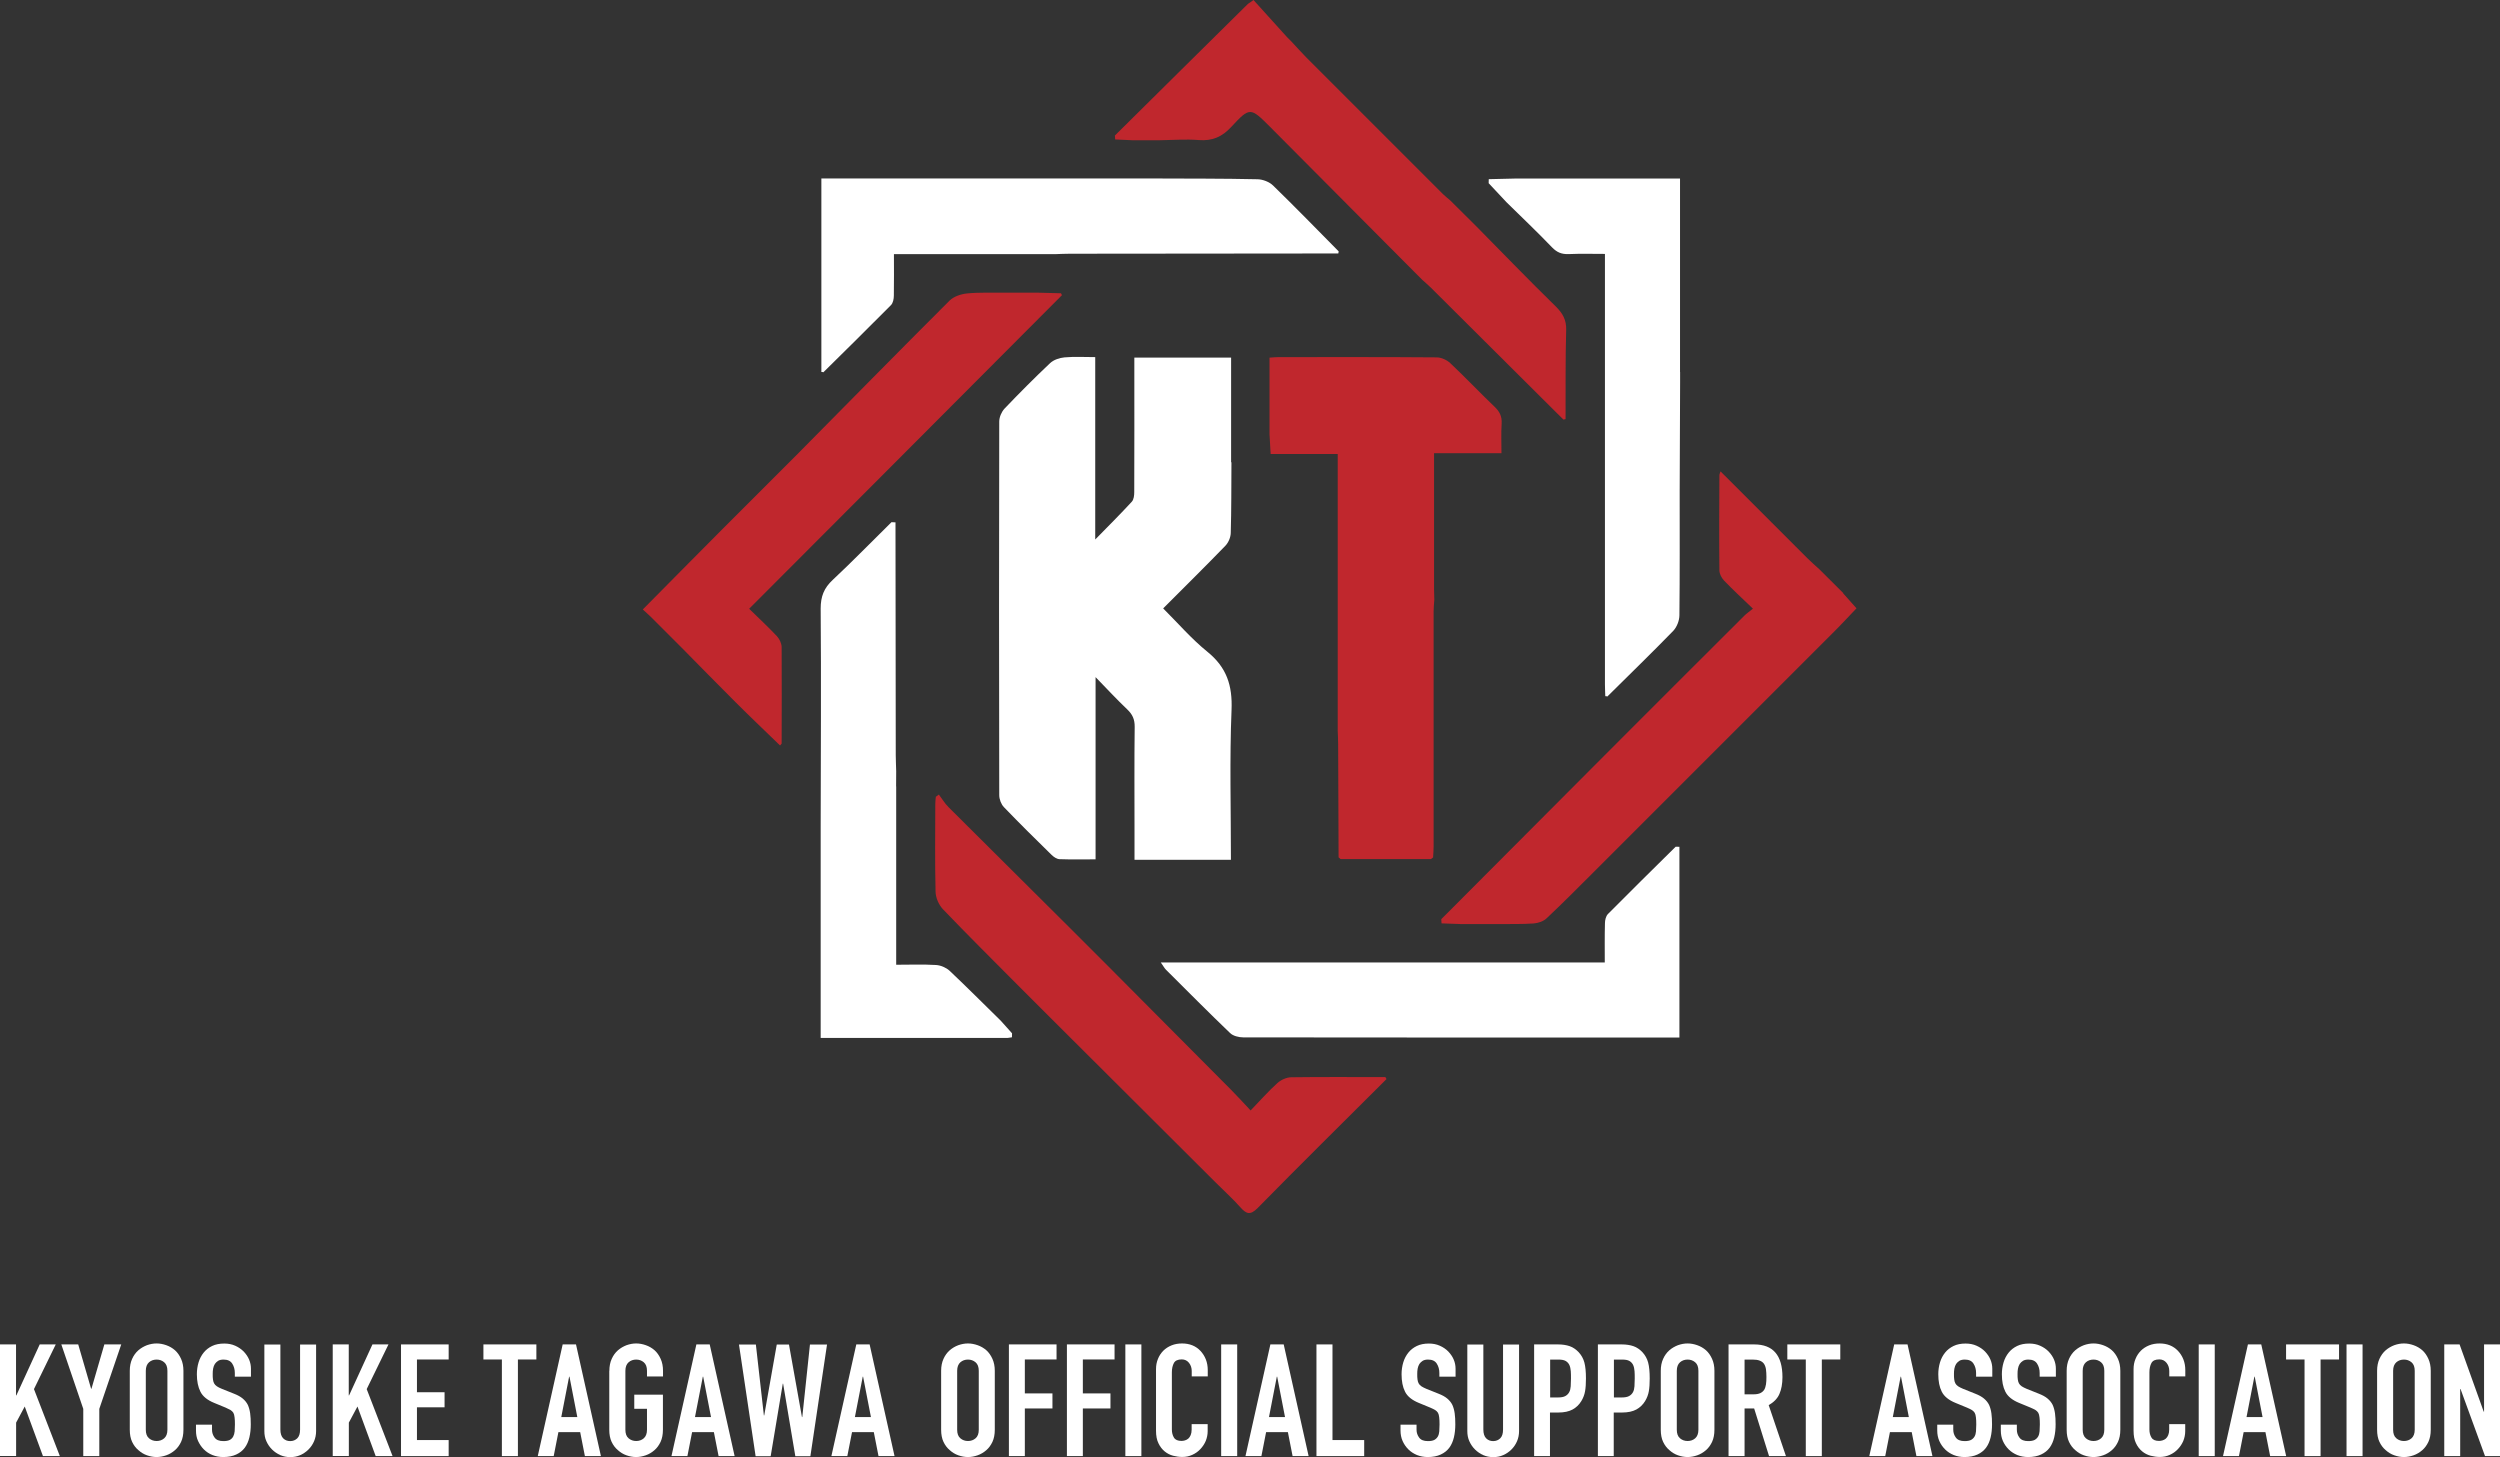 <?xml version="1.0" encoding="UTF-8"?>
<svg id="_レイヤー_2" data-name="レイヤー 2" xmlns="http://www.w3.org/2000/svg" viewBox="0 0 287.02 167.28">
  <rect x="0" y="0" width="287.02" height="167.28" fill="#333333" stroke="none"/>
  <defs>
    <style>
      .cls-1 {
        fill: #fff;
      }

      .cls-2 {
        fill: #c0272d;
      }
    </style>
  </defs>
  <g id="_レイヤー_1-2" data-name="レイヤー 1">
    <g>
      <path class="cls-1" d="m141.38,53.07c-.02,2.71,0,5.42-.08,8.12-.01.5-.27,1.11-.62,1.47-2.31,2.39-4.68,4.72-7.14,7.19,1.69,1.68,3.25,3.5,5.08,4.98,2.21,1.79,2.89,3.87,2.77,6.69-.23,5.65-.07,11.32-.07,17.19h-3.45c-1.65,0-3.29,0-4.94,0h-2.68v-3.31c0-3.98-.03-7.97.02-11.95.01-.86-.25-1.43-.86-2.01-1.18-1.12-2.29-2.32-3.63-3.7v20.92c-1.45,0-2.8.03-4.14-.02-.31-.01-.66-.25-.9-.48-1.85-1.81-3.69-3.63-5.48-5.49-.32-.33-.54-.91-.54-1.38-.03-14.3-.03-28.59,0-42.89,0-.5.26-1.11.6-1.48,1.7-1.78,3.44-3.53,5.23-5.22.41-.39,1.09-.62,1.67-.67,1.13-.1,2.28-.03,3.52-.03v20.94c1.56-1.59,2.91-2.94,4.2-4.34.23-.25.28-.73.28-1.11.02-4.72.01-9.45.01-14.17,0-.4,0-.8,0-1.26h11.11v6.33c0,1.89,0,3.78,0,5.68Z"/>
      <path class="cls-2" d="m164.26,98.63c-3.45,0-6.9,0-10.35,0-.08-.07-.16-.13-.23-.2-.02-4.32-.03-8.64-.05-12.95,0-.53-.03-1.06-.05-1.59,0-2.22,0-4.44,0-6.67v-25.1h-7.7c-.05-.82-.09-1.54-.13-2.26,0-.41,0-.82,0-1.23v-7.57c.45-.03.76-.06,1.07-.06,6.04,0,12.07-.02,18.11.03.53,0,1.18.29,1.57.66,1.73,1.63,3.37,3.37,5.09,5.01.58.55.86,1.11.81,1.92-.07,1.1-.02,2.2-.02,3.41h-7.74v15.58c0,.42.02.84.03,1.25-.03.45-.08.89-.08,1.34,0,9.01,0,18.01,0,27.02,0,.41-.04.81-.06,1.22-.09.07-.18.13-.27.2Z"/>
      <path class="cls-2" d="m159.18,123.89c-4.93,4.92-9.89,9.81-14.77,14.78-.88.9-1.33.7-2.03-.09-.86-.97-1.83-1.84-2.75-2.76-6.33-6.31-12.66-12.61-18.98-18.92-1.31-1.31-2.63-2.63-3.94-3.94-2.83-2.85-5.68-5.68-8.46-8.58-.47-.5-.83-1.32-.84-2.01-.08-3.36-.04-6.73-.03-10.09,0-.27.04-.54.06-.8.12-.09.23-.17.35-.26.36.48.68,1.02,1.1,1.44,4.73,4.72,9.47,9.43,14.21,14.14,1.31,1.31,2.62,2.63,3.94,3.94,4.76,4.79,9.53,9.58,14.29,14.37.72.72,1.4,1.48,2.25,2.38,1.09-1.13,2.03-2.2,3.08-3.15.4-.36,1.04-.65,1.57-.66,3.61-.05,7.21-.02,10.82-.02.04.07.09.15.13.22Z"/>
      <path class="cls-2" d="m89.55,85.58c-1.69-1.64-3.41-3.27-5.08-4.94-2.09-2.08-4.14-4.19-6.21-6.28-1.2-1.2-2.39-2.4-3.59-3.59-.32-.29-.64-.59-.87-.8,2.99-3.02,5.92-5.99,8.86-8.94,2.89-2.91,5.81-5.79,8.7-8.7,5.88-5.94,11.73-11.9,17.65-17.81.48-.48,1.31-.76,2.01-.83,1.38-.14,2.78-.07,4.17-.09,1.31,0,2.63,0,3.94,0,.89.02,1.78.05,2.68.07.04.07.07.15.11.22-6.66,6.68-13.32,13.36-19.98,20.04-5.27,5.28-10.54,10.56-15.93,15.96,1.05,1.03,2.15,2.05,3.18,3.14.3.32.54.83.55,1.26.03,3.69,0,7.38,0,11.08-.06.07-.13.15-.19.22Z"/>
      <path class="cls-1" d="m192.89,42.71c0,.16,0,.33,0,.49,0,.25,0,.5,0,.74-.02,4.18-.04,8.36-.05,12.54,0,4.72.02,9.43-.03,14.15,0,.61-.29,1.36-.71,1.8-2.48,2.55-5.04,5.03-7.57,7.54-.07-.04-.15-.06-.23-.04-.01-.45-.04-.9-.04-1.35,0-16.42,0-32.84,0-49.43-1.4,0-2.78-.04-4.16.02-.79.03-1.34-.18-1.91-.77-1.7-1.77-3.49-3.47-5.24-5.19-.68-.73-1.36-1.46-2.04-2.18,0-.15,0-.3.01-.46.98-.02,1.97-.05,2.95-.07.49,0,.99,0,1.48,0h17.53v17.28c0,1.64,0,3.29,0,4.93Z"/>
      <path class="cls-1" d="m192.81,97.21v21.91c-.46,0-.86,0-1.25,0-16.27,0-32.55,0-48.82-.02-.51,0-1.17-.16-1.52-.5-2.49-2.39-4.92-4.84-7.36-7.27-.16-.16-.27-.37-.59-.83h32.47c1.32,0,2.63,0,3.95,0h14.55c0-1.5-.02-3,.02-4.5,0-.37.11-.83.35-1.07,2.57-2.59,5.17-5.15,7.77-7.72.15,0,.3,0,.45.01Z"/>
      <path class="cls-1" d="m94.3,42.7v-22.21h34.71c.49,0,.99,0,1.48,0,.33,0,.65,0,.98,0h.99c3.97.02,7.94,0,11.91.09.61.01,1.36.3,1.79.72,2.55,2.48,5.03,5.03,7.53,7.56-.01.08-.03.16-.04.24-10.27.01-20.54.02-30.81.03-.57,0-1.15.03-1.72.05-.99,0-1.97,0-2.96,0-5.13,0-10.25,0-15.53,0,0,1.59.02,3.17-.01,4.76,0,.37-.09.85-.33,1.09-2.56,2.59-5.17,5.15-7.76,7.71-.07-.03-.15-.04-.22-.03Z"/>
      <path class="cls-1" d="m102.89,90.3v20.46c1.57,0,3.08-.06,4.57.03.54.03,1.17.3,1.56.66,1.99,1.88,3.92,3.82,5.88,5.74.43.48.86.96,1.29,1.44,0,.15,0,.3-.01.46-.16.02-.32.05-.48.07h-3.21c-6.02,0-12.05,0-18.27,0v-20.74c0-1.15,0-2.3,0-3.45.01-8.37.07-16.73,0-25.1,0-1.39.38-2.36,1.38-3.29,2.3-2.15,4.5-4.42,6.75-6.63.15,0,.31.02.46.02,0,8.91.02,17.83.03,26.74,0,.61.04,1.23.05,1.84,0,.58,0,1.15-.01,1.73Z"/>
      <path class="cls-2" d="m128,15.56c5.09-5.04,10.17-10.08,15.27-15.11.08-.08.21-.11.64-.45,1.28,1.42,2.56,2.83,3.84,4.25.16.16.33.33.49.49.58.62,1.15,1.26,1.75,1.87,5.22,5.23,10.44,10.45,15.67,15.67.25.25.54.47.82.71.99.98,1.98,1.97,2.97,2.95,3.05,3.09,6.06,6.21,9.16,9.24.81.8,1.24,1.55,1.2,2.73-.1,3.4-.05,6.81-.07,10.21-.08.02-.17.03-.25.05-5.08-5.05-10.15-10.11-15.23-15.16-.32-.31-.66-.6-.99-.9-.9-.9-1.8-1.81-2.7-2.71-4.92-4.94-9.83-9.89-14.75-14.83-2.25-2.25-2.32-2.31-4.45-.01-1.07,1.16-2.18,1.64-3.74,1.52-1.46-.12-2.95,0-4.43.02-1.07,0-2.14,0-3.21,0-.65-.03-1.3-.06-1.96-.09-.01-.15-.02-.31-.03-.46Z"/>
      <path class="cls-2" d="m211.6,68.11c.48.54.97,1.09,1.54,1.73-.9.94-1.8,1.92-2.75,2.86-9.16,9.17-18.32,18.33-27.49,27.49-1.77,1.77-3.53,3.54-5.35,5.25-.36.34-.96.54-1.47.58-1.31.09-2.62.06-3.93.07-1.48,0-2.96,0-4.44,0-.74-.03-1.47-.06-2.21-.08l-.03-.48c6.23-6.25,12.45-12.5,18.68-18.74,5.36-5.37,10.73-10.74,16.11-16.1.26-.26.56-.46.99-.81-1.21-1.16-2.29-2.16-3.31-3.22-.28-.29-.53-.76-.54-1.15-.04-3.65-.02-7.3,0-10.96,0-.11.06-.22.13-.43,3.35,3.35,6.64,6.65,9.94,9.94.46.46.95.88,1.43,1.32.91.9,1.81,1.81,2.72,2.71Z"/>
    </g>
    <g>
      <path class="cls-1" d="m0,167.17v-12.82h1.84v5.85h.04l2.68-5.85h1.84l-2.5,5.13,2.97,7.69h-1.94l-2.09-5.69-.99,1.85v3.83H0Z"/>
      <path class="cls-1" d="m9.56,167.17v-5.42l-2.52-7.4h1.94l1.48,5.09h.04l1.48-5.09h1.94l-2.52,7.4v5.42h-1.84Z"/>
      <path class="cls-1" d="m14.9,157.38c0-.52.09-.97.27-1.37s.42-.73.72-.99c.29-.25.62-.44.98-.58.37-.13.73-.2,1.11-.2s.74.07,1.11.2c.37.13.7.32,1,.58.29.26.52.59.7.99.18.4.27.85.27,1.37v6.77c0,.54-.09,1-.27,1.39-.18.38-.41.7-.7.95-.3.26-.63.46-1,.59s-.74.2-1.11.2-.74-.07-1.11-.2c-.37-.13-.69-.33-.98-.59-.3-.25-.54-.57-.72-.95-.18-.38-.27-.85-.27-1.39v-6.77Zm1.84,6.77c0,.44.12.77.37.98s.54.31.87.31.63-.1.87-.31.37-.54.37-.98v-6.77c0-.44-.12-.77-.37-.98s-.54-.31-.87-.31-.63.1-.87.31-.37.54-.37.98v6.77Z"/>
      <path class="cls-1" d="m28.8,158.05h-1.84v-.41c0-.42-.1-.78-.3-1.09-.2-.31-.53-.46-1-.46-.25,0-.46.05-.61.14s-.28.22-.38.36c-.1.16-.16.33-.2.53-.04.2-.05.41-.05.62,0,.25,0,.46.03.63.02.17.06.32.13.45.07.13.18.25.32.34.14.1.33.19.57.29l1.4.56c.41.16.74.34.99.55.25.21.45.45.59.73.13.29.22.62.27.98s.07.78.07,1.25c0,.54-.05,1.04-.16,1.5-.11.46-.28.85-.52,1.18-.25.34-.58.6-.99.79-.41.19-.91.29-1.49.29-.44,0-.86-.08-1.24-.23s-.71-.37-.99-.65c-.28-.28-.49-.6-.66-.96s-.24-.77-.24-1.2v-.68h1.84v.58c0,.34.1.64.3.91s.53.4,1,.4c.31,0,.55-.04.73-.13.17-.09.31-.22.4-.39s.15-.37.17-.6c.02-.23.03-.5.03-.78,0-.34-.01-.61-.04-.83-.02-.22-.07-.39-.14-.52-.08-.13-.2-.24-.33-.32-.14-.08-.32-.17-.55-.27l-1.31-.54c-.79-.32-1.32-.75-1.59-1.29-.27-.53-.41-1.2-.41-2.01,0-.48.07-.94.2-1.37.13-.43.33-.8.59-1.12.25-.31.57-.56.96-.75s.86-.28,1.4-.28c.46,0,.87.08,1.25.25s.7.39.98.67c.55.58.83,1.24.83,1.98v.9Z"/>
      <path class="cls-1" d="m36.29,154.36v9.94c0,.42-.08.81-.23,1.16-.15.35-.36.67-.64.95-.28.28-.59.49-.95.65s-.74.23-1.15.23-.79-.08-1.14-.23c-.35-.16-.67-.37-.95-.65s-.49-.59-.65-.95c-.16-.35-.23-.74-.23-1.16v-9.94h1.84v9.76c0,.46.11.79.32,1.01.22.22.49.32.81.32s.59-.11.81-.32c.22-.22.32-.55.32-1.01v-9.76h1.84Z"/>
      <path class="cls-1" d="m38.2,167.17v-12.82h1.84v5.85h.04l2.68-5.85h1.84l-2.5,5.13,2.97,7.69h-1.94l-2.09-5.69-.99,1.85v3.83h-1.84Z"/>
      <path class="cls-1" d="m46.04,167.17v-12.82h5.47v1.73h-3.64v3.76h3.17v1.73h-3.17v3.76h3.64v1.84h-5.47Z"/>
      <path class="cls-1" d="m57.62,167.17v-11.09h-2.12v-1.73h6.08v1.73h-2.12v11.09h-1.84Z"/>
      <path class="cls-1" d="m61.74,167.17l2.86-12.82h1.53l2.86,12.82h-1.84l-.54-2.75h-2.5l-.54,2.75h-1.84Zm4.54-4.48l-.9-4.64h-.04l-.9,4.64h1.84Z"/>
      <path class="cls-1" d="m69.96,157.38c0-.52.09-.97.27-1.37.18-.4.42-.73.72-.99.29-.25.62-.44.98-.58.37-.13.73-.2,1.11-.2s.74.07,1.11.2c.37.13.7.32,1,.58.29.26.52.59.7.99.18.4.27.85.27,1.37v.65h-1.84v-.65c0-.44-.12-.77-.37-.98s-.54-.31-.87-.31-.63.1-.87.31-.37.54-.37.98v6.77c0,.44.12.77.37.98s.54.31.87.31.63-.1.87-.31.37-.54.37-.98v-2.41h-1.46v-1.62h3.29v4.03c0,.54-.09,1-.27,1.39-.18.38-.41.7-.7.95-.3.26-.63.46-1,.59s-.74.2-1.11.2-.74-.07-1.11-.2c-.37-.13-.69-.33-.98-.59-.3-.25-.54-.57-.72-.95-.18-.38-.27-.85-.27-1.39v-6.77Z"/>
      <path class="cls-1" d="m77.09,167.17l2.86-12.82h1.53l2.86,12.82h-1.84l-.54-2.75h-2.5l-.54,2.75h-1.84Zm4.54-4.48l-.9-4.64h-.04l-.9,4.64h1.84Z"/>
      <path class="cls-1" d="m94.95,154.36l-1.91,12.82h-1.73l-1.4-8.32h-.04l-1.39,8.32h-1.73l-1.91-12.82h1.94l.92,8.14h.04l1.44-8.14h1.4l1.49,8.33h.04l.88-8.33h1.94Z"/>
      <path class="cls-1" d="m95.45,167.17l2.86-12.82h1.53l2.86,12.82h-1.84l-.54-2.75h-2.5l-.54,2.75h-1.84Zm4.54-4.48l-.9-4.64h-.04l-.9,4.64h1.84Z"/>
      <path class="cls-1" d="m108.05,157.38c0-.52.09-.97.27-1.37.18-.4.42-.73.72-.99.29-.25.61-.44.98-.58.37-.13.74-.2,1.11-.2s.74.07,1.11.2c.37.13.7.32,1,.58.29.26.52.59.7.99s.27.85.27,1.37v6.77c0,.54-.09,1-.27,1.39-.18.38-.41.7-.7.95-.3.26-.63.46-1,.59s-.73.2-1.11.2-.74-.07-1.11-.2-.69-.33-.98-.59c-.3-.25-.54-.57-.72-.95-.18-.38-.27-.85-.27-1.39v-6.77Zm1.84,6.77c0,.44.12.77.37.98s.54.31.87.31.63-.1.87-.31c.25-.21.37-.54.37-.98v-6.77c0-.44-.12-.77-.37-.98-.25-.21-.54-.31-.87-.31s-.63.1-.87.31-.37.54-.37.98v6.77Z"/>
      <path class="cls-1" d="m115.83,167.17v-12.82h5.47v1.73h-3.64v3.89h3.17v1.73h-3.17v5.47h-1.84Z"/>
      <path class="cls-1" d="m122.49,167.17v-12.82h5.47v1.73h-3.64v3.89h3.17v1.73h-3.17v5.47h-1.84Z"/>
      <path class="cls-1" d="m129.2,167.17v-12.82h1.84v12.82h-1.84Z"/>
      <path class="cls-1" d="m138.65,163.52v.79c0,.4-.08.77-.22,1.12-.15.35-.36.67-.62.94-.26.28-.57.5-.93.66-.35.16-.73.24-1.14.24-.35,0-.7-.05-1.06-.14-.36-.1-.68-.26-.97-.5-.29-.24-.53-.55-.71-.93-.19-.38-.28-.86-.28-1.45v-7.06c0-.42.07-.81.22-1.17.14-.36.35-.67.61-.94.26-.26.58-.47.95-.62.37-.15.77-.22,1.21-.22.86,0,1.57.28,2.11.85.26.28.47.6.62.98.15.38.22.79.22,1.23v.72h-1.84v-.61c0-.36-.1-.67-.31-.94-.21-.26-.48-.4-.83-.4-.46,0-.76.14-.91.42-.15.28-.23.64-.23,1.07v6.55c0,.37.08.68.24.94s.45.38.87.38c.12,0,.25-.02.39-.06.14-.04.27-.11.39-.21.11-.1.2-.23.27-.4.07-.17.11-.38.11-.63v-.63h1.84Z"/>
      <path class="cls-1" d="m140.2,167.17v-12.82h1.84v12.82h-1.84Z"/>
      <path class="cls-1" d="m142.99,167.17l2.86-12.82h1.53l2.86,12.82h-1.84l-.54-2.75h-2.5l-.54,2.75h-1.84Zm4.54-4.48l-.9-4.64h-.04l-.9,4.64h1.84Z"/>
      <path class="cls-1" d="m151.14,167.17v-12.82h1.84v10.98h3.64v1.84h-5.47Z"/>
      <path class="cls-1" d="m167.09,158.05h-1.84v-.41c0-.42-.1-.78-.3-1.09-.2-.31-.53-.46-1-.46-.25,0-.46.05-.61.14-.16.1-.28.22-.38.36-.1.16-.16.33-.2.53-.04.2-.05.41-.05.62,0,.25,0,.46.03.63.02.17.06.32.13.45.07.13.18.25.32.34s.33.19.57.29l1.4.56c.41.16.74.34.99.55.25.21.45.45.59.73.13.29.22.62.27.98s.07.78.07,1.25c0,.54-.05,1.04-.16,1.5-.11.46-.28.85-.52,1.18-.25.34-.58.6-.99.79-.41.19-.91.29-1.49.29-.44,0-.86-.08-1.24-.23-.38-.16-.71-.37-.99-.65-.28-.28-.5-.6-.66-.96s-.24-.77-.24-1.2v-.68h1.84v.58c0,.34.1.64.3.91.2.27.53.4,1,.4.31,0,.55-.04.73-.13.17-.09.31-.22.41-.39.1-.17.15-.37.17-.6.02-.23.03-.5.03-.78,0-.34-.01-.61-.04-.83-.02-.22-.07-.39-.14-.52-.08-.13-.2-.24-.33-.32s-.32-.17-.55-.27l-1.31-.54c-.79-.32-1.32-.75-1.59-1.29-.27-.53-.4-1.2-.4-2.01,0-.48.07-.94.2-1.37.13-.43.33-.8.59-1.12.25-.31.57-.56.96-.75.39-.19.85-.28,1.39-.28.46,0,.87.08,1.25.25s.71.39.98.67c.55.58.83,1.24.83,1.98v.9Z"/>
      <path class="cls-1" d="m174.4,154.36v9.94c0,.42-.08.81-.23,1.16-.15.35-.36.67-.64.95-.28.28-.59.49-.95.65s-.74.23-1.15.23-.79-.08-1.14-.23c-.35-.16-.67-.37-.95-.65s-.49-.59-.65-.95c-.16-.35-.23-.74-.23-1.16v-9.94h1.84v9.76c0,.46.11.79.32,1.01.22.22.49.32.81.32s.59-.11.81-.32c.22-.22.32-.55.32-1.01v-9.76h1.84Z"/>
      <path class="cls-1" d="m176.13,167.17v-12.82h2.75c.5,0,.95.07,1.33.2.38.13.73.37,1.04.7.31.34.53.73.65,1.18.12.45.18,1.06.18,1.83,0,.58-.03,1.06-.1,1.46-.07.4-.21.77-.42,1.12-.25.42-.59.75-1.01.98s-.97.35-1.66.35h-.94v5h-1.84Zm1.84-11.09v4.36h.88c.37,0,.66-.05.86-.16.2-.11.35-.26.45-.45.1-.18.15-.4.17-.67.02-.26.03-.56.03-.88,0-.3,0-.58-.02-.85s-.07-.51-.16-.71-.24-.36-.43-.47c-.19-.11-.47-.16-.83-.16h-.95Z"/>
      <path class="cls-1" d="m183.45,167.17v-12.82h2.75c.5,0,.95.07,1.33.2.38.13.73.37,1.04.7.31.34.53.73.65,1.18.12.45.18,1.06.18,1.83,0,.58-.03,1.06-.1,1.46-.07.4-.21.77-.42,1.12-.25.42-.59.75-1.01.98s-.97.35-1.66.35h-.94v5h-1.84Zm1.84-11.09v4.36h.88c.37,0,.66-.05.86-.16s.35-.26.45-.45c.1-.18.15-.4.17-.67.02-.26.03-.56.03-.88,0-.3,0-.58-.02-.85s-.07-.51-.16-.71-.24-.36-.43-.47c-.19-.11-.47-.16-.83-.16h-.95Z"/>
      <path class="cls-1" d="m190.67,157.38c0-.52.09-.97.27-1.37s.42-.73.72-.99c.29-.25.62-.44.98-.58.37-.13.73-.2,1.11-.2s.74.07,1.11.2c.37.13.7.32,1,.58.29.26.52.59.7.99.18.4.27.85.27,1.37v6.77c0,.54-.09,1-.27,1.39-.18.38-.41.7-.7.95-.3.26-.63.46-1,.59s-.74.2-1.11.2-.74-.07-1.11-.2c-.37-.13-.69-.33-.98-.59-.3-.25-.54-.57-.72-.95-.18-.38-.27-.85-.27-1.39v-6.77Zm1.84,6.77c0,.44.12.77.37.98s.54.31.87.31.63-.1.87-.31.37-.54.37-.98v-6.77c0-.44-.12-.77-.37-.98s-.54-.31-.87-.31-.63.1-.87.31-.37.54-.37.98v6.77Z"/>
      <path class="cls-1" d="m198.45,167.17v-12.82h2.95c2.16,0,3.24,1.25,3.24,3.76,0,.76-.12,1.4-.35,1.93-.23.53-.65.95-1.23,1.28l1.98,5.85h-1.94l-1.71-5.47h-1.1v5.47h-1.84Zm1.84-11.09v4h1.04c.32,0,.58-.05.77-.14.19-.09.34-.22.45-.39.1-.17.16-.38.2-.62s.05-.53.05-.85-.02-.61-.05-.85-.11-.46-.22-.64c-.23-.34-.66-.5-1.3-.5h-.95Z"/>
      <path class="cls-1" d="m207.32,167.17v-11.09h-2.12v-1.73h6.08v1.73h-2.12v11.09h-1.84Z"/>
      <path class="cls-1" d="m214.61,167.17l2.86-12.82h1.53l2.86,12.82h-1.84l-.54-2.75h-2.5l-.54,2.75h-1.84Zm4.54-4.48l-.9-4.64h-.04l-.9,4.64h1.84Z"/>
      <path class="cls-1" d="m228.71,158.05h-1.84v-.41c0-.42-.1-.78-.3-1.09-.2-.31-.53-.46-1-.46-.25,0-.46.05-.61.14-.16.1-.28.22-.38.36-.1.16-.16.33-.2.53-.04.2-.05.41-.05.62,0,.25,0,.46.03.63.02.17.06.32.13.45.07.13.18.25.32.34s.33.19.57.29l1.4.56c.41.16.74.34.99.55.25.21.45.45.59.73.13.29.22.62.27.98s.07.78.07,1.25c0,.54-.05,1.04-.16,1.5-.11.46-.28.85-.52,1.18-.25.34-.58.6-.99.79-.41.19-.91.29-1.49.29-.44,0-.86-.08-1.24-.23-.38-.16-.71-.37-.99-.65-.28-.28-.5-.6-.66-.96s-.24-.77-.24-1.2v-.68h1.84v.58c0,.34.1.64.3.91.2.27.53.4,1,.4.31,0,.55-.04.73-.13.17-.09.31-.22.41-.39.1-.17.15-.37.17-.6.02-.23.03-.5.03-.78,0-.34-.01-.61-.04-.83-.02-.22-.07-.39-.14-.52-.08-.13-.2-.24-.33-.32s-.32-.17-.55-.27l-1.31-.54c-.79-.32-1.32-.75-1.59-1.29-.27-.53-.4-1.2-.4-2.01,0-.48.07-.94.2-1.37.13-.43.33-.8.59-1.12.25-.31.57-.56.96-.75.39-.19.85-.28,1.39-.28.46,0,.87.08,1.25.25s.71.39.98.67c.55.58.83,1.24.83,1.98v.9Z"/>
      <path class="cls-1" d="m236.01,158.05h-1.84v-.41c0-.42-.1-.78-.3-1.09-.2-.31-.53-.46-1-.46-.25,0-.46.05-.61.14-.16.1-.28.22-.38.36-.1.16-.16.33-.2.53-.04.2-.05.41-.05.62,0,.25,0,.46.03.63.02.17.06.32.13.45.07.13.18.25.32.34s.33.19.57.29l1.4.56c.41.16.74.34.99.55.25.21.45.45.59.73.13.29.22.62.27.98s.07.78.07,1.25c0,.54-.05,1.04-.16,1.5-.11.46-.28.85-.52,1.18-.25.34-.58.6-.99.79-.41.19-.91.29-1.49.29-.44,0-.86-.08-1.24-.23-.38-.16-.71-.37-.99-.65-.28-.28-.5-.6-.66-.96s-.24-.77-.24-1.2v-.68h1.84v.58c0,.34.1.64.3.91.2.27.53.4,1,.4.31,0,.55-.04.73-.13.17-.09.31-.22.41-.39.1-.17.15-.37.17-.6.02-.23.03-.5.03-.78,0-.34-.01-.61-.04-.83-.02-.22-.07-.39-.14-.52-.08-.13-.2-.24-.33-.32s-.32-.17-.55-.27l-1.31-.54c-.79-.32-1.32-.75-1.59-1.29-.27-.53-.4-1.2-.4-2.01,0-.48.07-.94.2-1.37.13-.43.33-.8.59-1.12.25-.31.57-.56.96-.75.39-.19.85-.28,1.39-.28.46,0,.87.08,1.25.25s.71.39.98.67c.55.58.83,1.24.83,1.98v.9Z"/>
      <path class="cls-1" d="m237.27,157.38c0-.52.09-.97.27-1.37s.42-.73.72-.99c.29-.25.62-.44.98-.58.37-.13.73-.2,1.11-.2s.74.07,1.11.2c.37.13.7.32,1,.58.29.26.52.59.7.99.18.4.27.85.27,1.37v6.77c0,.54-.09,1-.27,1.39-.18.38-.41.7-.7.95-.3.26-.63.46-1,.59s-.74.2-1.11.2-.74-.07-1.11-.2c-.37-.13-.69-.33-.98-.59-.3-.25-.54-.57-.72-.95-.18-.38-.27-.85-.27-1.39v-6.77Zm1.84,6.77c0,.44.12.77.37.98s.54.31.87.31.63-.1.87-.31.37-.54.37-.98v-6.77c0-.44-.12-.77-.37-.98s-.54-.31-.87-.31-.63.1-.87.31-.37.54-.37.98v6.77Z"/>
      <path class="cls-1" d="m250.88,163.52v.79c0,.4-.08.77-.22,1.12-.15.35-.36.67-.62.94-.26.28-.57.5-.93.66-.35.16-.73.24-1.14.24-.35,0-.7-.05-1.06-.14-.36-.1-.68-.26-.97-.5-.29-.24-.53-.55-.71-.93-.19-.38-.28-.86-.28-1.45v-7.06c0-.42.07-.81.22-1.17.14-.36.35-.67.61-.94.26-.26.58-.47.95-.62.37-.15.77-.22,1.21-.22.86,0,1.57.28,2.11.85.26.28.47.6.62.98.15.38.22.79.22,1.23v.72h-1.84v-.61c0-.36-.1-.67-.31-.94-.21-.26-.48-.4-.83-.4-.46,0-.76.14-.91.42-.15.28-.23.64-.23,1.07v6.55c0,.37.08.68.24.94s.45.38.87.38c.12,0,.25-.02.39-.06.14-.04.27-.11.39-.21.11-.1.2-.23.27-.4.07-.17.11-.38.11-.63v-.63h1.84Z"/>
      <path class="cls-1" d="m252.43,167.17v-12.82h1.84v12.82h-1.84Z"/>
      <path class="cls-1" d="m255.22,167.17l2.86-12.82h1.53l2.86,12.82h-1.84l-.54-2.75h-2.5l-.54,2.75h-1.84Zm4.54-4.48l-.9-4.64h-.04l-.9,4.64h1.84Z"/>
      <path class="cls-1" d="m264.58,167.17v-11.09h-2.12v-1.73h6.08v1.73h-2.12v11.09h-1.84Z"/>
      <path class="cls-1" d="m269.4,167.17v-12.82h1.84v12.82h-1.84Z"/>
      <path class="cls-1" d="m272.91,157.38c0-.52.09-.97.27-1.37s.42-.73.72-.99c.29-.25.62-.44.98-.58.37-.13.73-.2,1.11-.2s.74.07,1.11.2c.37.13.7.32,1,.58.29.26.52.59.7.99.18.4.27.85.27,1.37v6.77c0,.54-.09,1-.27,1.39-.18.38-.41.7-.7.95-.3.26-.63.46-1,.59s-.74.2-1.11.2-.74-.07-1.11-.2c-.37-.13-.69-.33-.98-.59-.3-.25-.54-.57-.72-.95-.18-.38-.27-.85-.27-1.39v-6.77Zm1.84,6.77c0,.44.12.77.37.98s.54.31.87.31.63-.1.87-.31.37-.54.37-.98v-6.77c0-.44-.12-.77-.37-.98s-.54-.31-.87-.31-.63.1-.87.31-.37.54-.37.98v6.77Z"/>
      <path class="cls-1" d="m280.62,167.17v-12.82h1.76l2.77,7.72h.04v-7.72h1.84v12.82h-1.73l-2.81-7.7h-.04v7.7h-1.84Z"/>
    </g>
  </g>
</svg>